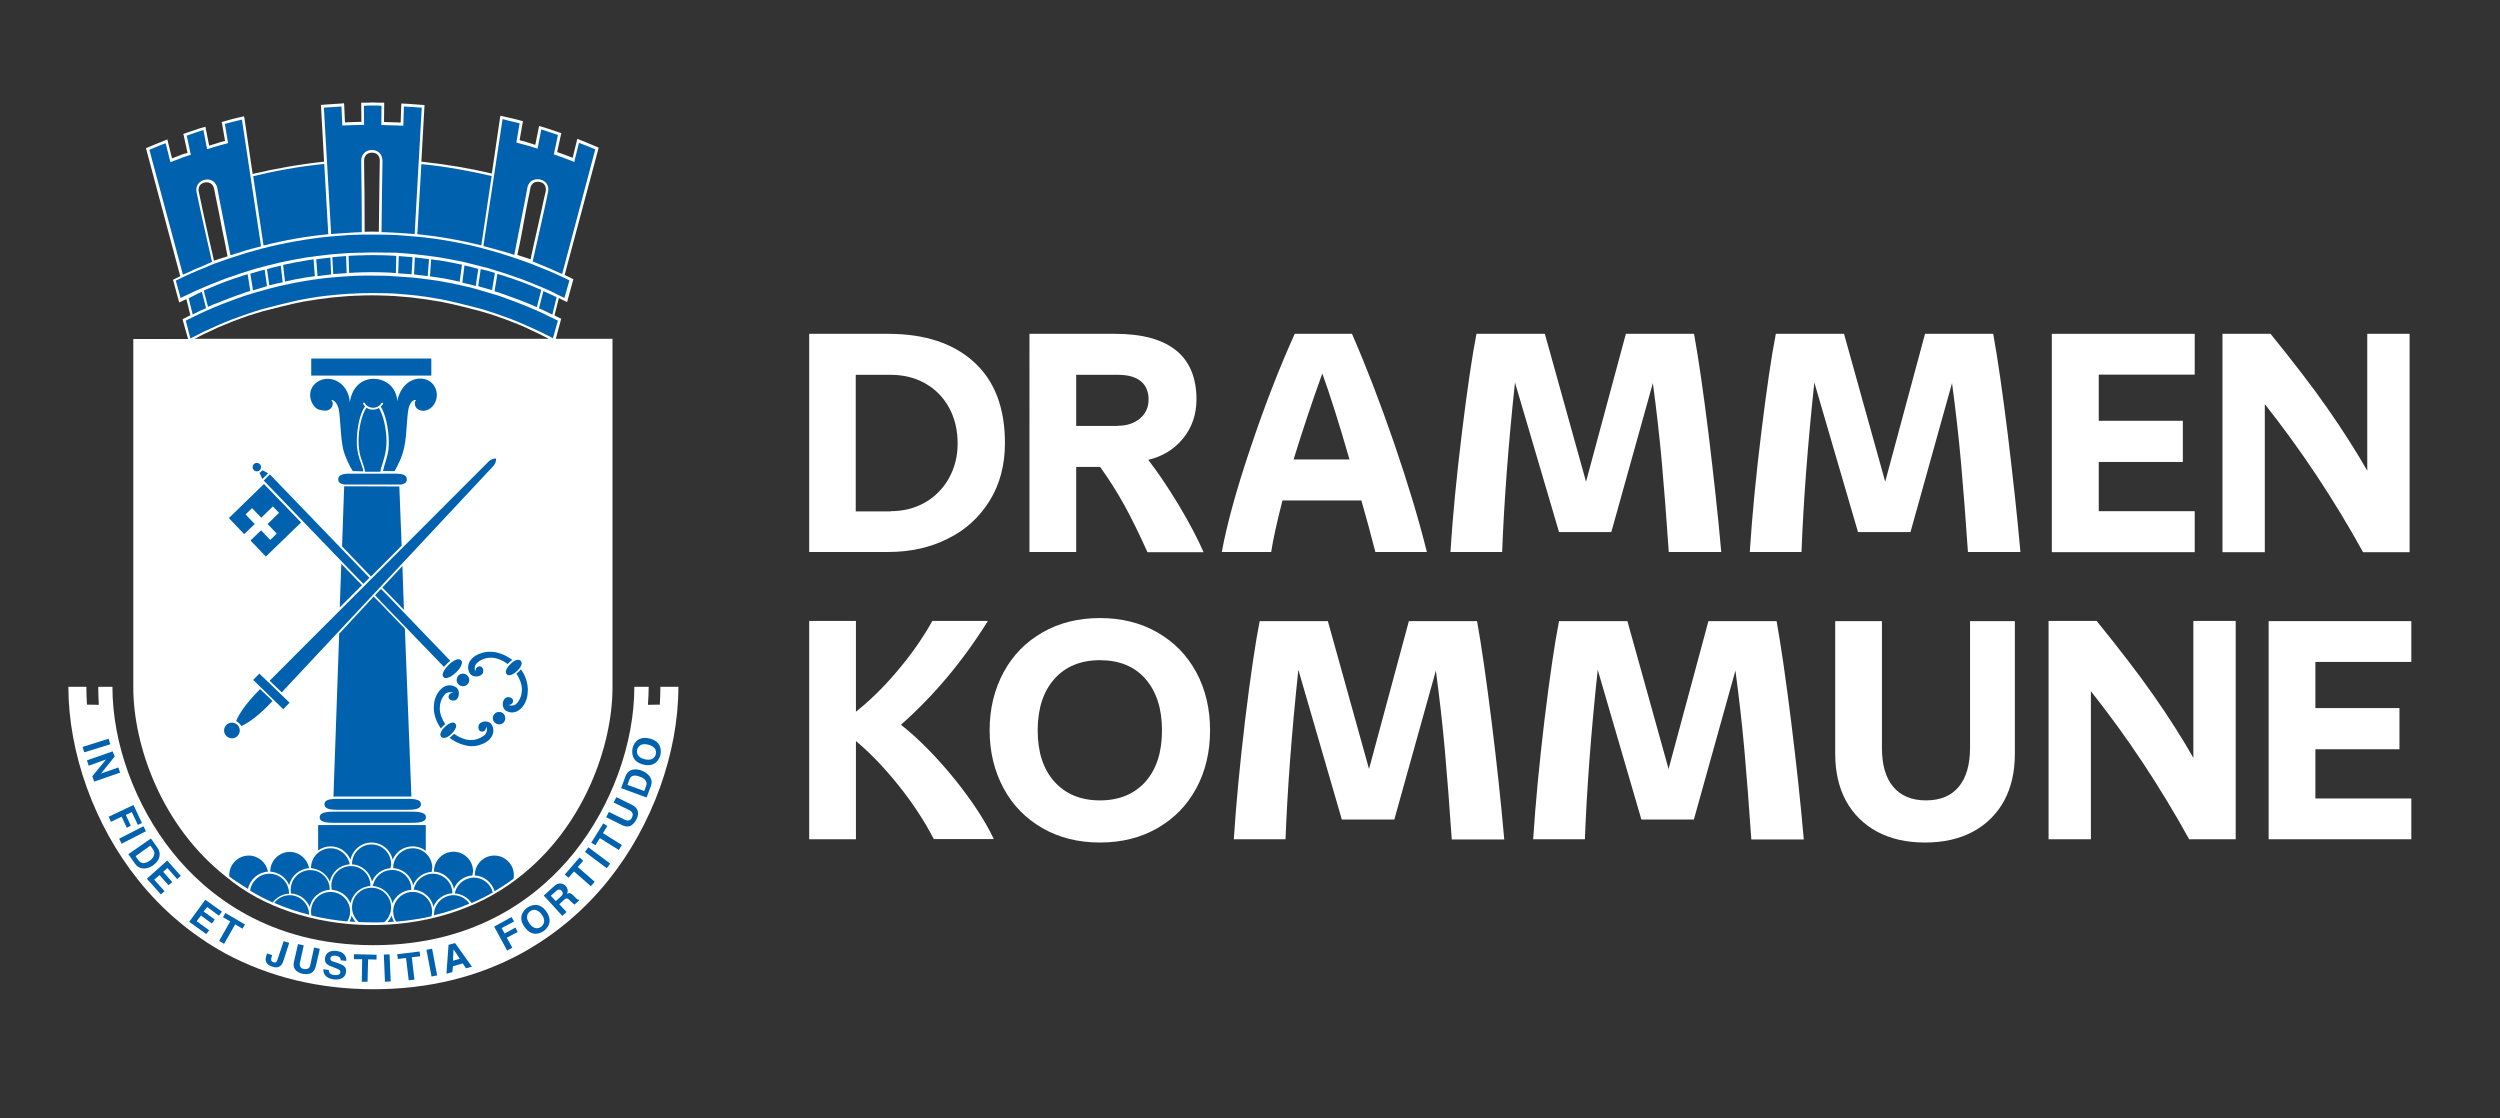 <?xml version="1.0" encoding="utf-8"?>
<!-- Generator: Adobe Illustrator 26.0.1, SVG Export Plug-In . SVG Version: 6.00 Build 0)  -->
<svg
  version="1.1"
  id="Layer_1"
  xmlns="http://www.w3.org/2000/svg"
  xmlns:xlink="http://www.w3.org/1999/xlink"
  x="0px"
  y="0px"
  viewBox="0 0 130.53 58.38"
  style="enable-background: new 0 0 130.53 58.38"
  xml:space="preserve"
>
  <rect x="0" y="0" width="130.53" height="58.38" fill="#333333" stroke="none"/>
  <style type="text/css">
  .st0 {
    fill: #fff;
  }
  .st1 {
    fill: #fff;
  }
  .st2 {
    fill: #0062ae;
  }
  </style>
  <g
    id="Drammen_kommune_VL_sort_00000128445328396657574000000016305224635427357322_"
  >
    <g>
      <g>
        <path
          class="st0"
          d="M46.5,26.69c0.66,0,1.26-0.15,1.79-0.45c0.53-0.3,0.95-0.73,1.25-1.26c0.3-0.54,0.46-1.14,0.46-1.81
				c0-0.72-0.15-1.34-0.45-1.89c-0.3-0.54-0.71-0.96-1.24-1.26c-0.53-0.3-1.13-0.45-1.82-0.45h-1.81v7.13H46.5z M42.25,17.43h4.13
				c1.9,0,3.39,0.49,4.47,1.47c1.08,0.98,1.62,2.39,1.62,4.23c0,1.14-0.26,2.14-0.79,3c-0.53,0.86-1.25,1.53-2.18,1.99
				c-0.93,0.47-1.97,0.7-3.12,0.7h-4.13V17.43z"
        />
        <path
          class="st0"
          d="M58.37,22.23c0.47,0,0.85-0.13,1.15-0.38c0.3-0.25,0.45-0.59,0.45-1c0-0.41-0.14-0.73-0.41-0.95
				c-0.27-0.22-0.67-0.33-1.19-0.33h-2.18v2.67H58.37z M53.74,17.43h4.49c1.4,0,2.46,0.29,3.17,0.86s1.07,1.43,1.07,2.56
				c0,0.78-0.23,1.46-0.69,2.03c-0.46,0.57-1.07,0.95-1.83,1.13c0.5,0.64,1.03,1.43,1.6,2.37c0.56,0.94,0.99,1.76,1.29,2.45h-2.93
				c-0.42-0.94-0.83-1.77-1.22-2.48c-0.39-0.7-0.81-1.36-1.25-1.97h-1.25v4.44h-2.44V17.43z"
        />
        <path
          class="st0"
          d="M70.46,23.99c-0.55-1.91-1.03-3.41-1.42-4.49c-0.52,1.44-1.02,2.94-1.5,4.49H70.46z M63.79,28.83
				c0.27-1.46,0.77-3.29,1.51-5.47c0.73-2.18,1.5-4.16,2.3-5.93h2.99c0.75,1.72,1.48,3.62,2.2,5.71c0.72,2.1,1.29,3.99,1.71,5.68
				h-2.69c-0.24-0.93-0.48-1.83-0.73-2.69h-4.12c-0.29,1.14-0.49,2.03-0.59,2.69H63.79z"
        />
        <path
          class="st0"
          d="M79.1,19.97c-0.35,3.28-0.57,6.23-0.67,8.85h-2.7c0.12-1.88,0.32-3.95,0.6-6.23c0.28-2.28,0.53-4,0.76-5.16
				h3.57l2.15,7.72l2.08-7.72h3.56c0.24,1.33,0.49,3.08,0.76,5.25c0.26,2.16,0.49,4.21,0.66,6.14h-2.74
				c-0.12-1.75-0.24-3.3-0.36-4.65c-0.12-1.35-0.28-2.74-0.47-4.17l-2.17,7.78H81.4L79.1,19.97z"
        />
        <path
          class="st0"
          d="M94.73,19.97c-0.35,3.28-0.57,6.23-0.67,8.85h-2.7c0.12-1.88,0.32-3.95,0.6-6.23c0.28-2.28,0.53-4,0.76-5.16
				h3.56l2.15,7.72l2.08-7.72h3.56c0.24,1.33,0.49,3.08,0.76,5.25c0.26,2.16,0.49,4.21,0.66,6.14h-2.74
				c-0.12-1.75-0.24-3.3-0.36-4.65c-0.12-1.35-0.28-2.74-0.47-4.17l-2.17,7.78h-2.74L94.73,19.97z"
        />
      </g>
      <polygon
        class="st0"
        points="107.13,17.43 114.59,17.43 114.59,19.56 109.58,19.56 109.58,21.97 113.97,21.97 113.97,24.12 
			109.58,24.12 109.58,26.69 114.59,26.69 114.59,28.83 107.13,28.83 		"
      />
      <g>
        <path
          class="st0"
          d="M123.38,28.83c-1.53-2.77-3.24-5.34-5.13-7.73v7.73h-2.21v-11.4h2.51c1.18,1.46,2.18,2.75,2.98,3.9
				s1.49,2.23,2.07,3.25v-7.15h2.21v11.4H123.38z"
        />
        <path
          class="st0"
          d="M48.76,43.82c-0.47-0.91-1.07-1.84-1.82-2.78c-0.75-0.94-1.5-1.72-2.25-2.35v5.13h-2.44v-11.4h2.44v4.74
				c0.74-0.59,1.47-1.3,2.18-2.15c0.72-0.85,1.32-1.71,1.81-2.59h2.9c-1.32,2.12-2.84,3.92-4.54,5.42c0.92,0.73,1.84,1.66,2.77,2.8
				c0.92,1.14,1.62,2.2,2.08,3.17H48.76z"
        />
        <path
          class="st0"
          d="M55.05,40.81c0.58,0.65,1.38,0.98,2.38,0.98s1.8-0.33,2.38-0.98c0.58-0.66,0.86-1.55,0.86-2.68
				s-0.29-2.02-0.86-2.68c-0.58-0.66-1.37-0.98-2.38-0.98s-1.8,0.33-2.38,0.98c-0.58,0.65-0.87,1.55-0.87,2.69
				C54.18,39.27,54.47,40.16,55.05,40.81 M52.4,35.1c0.48-0.89,1.16-1.58,2.03-2.08c0.87-0.5,1.87-0.75,3-0.75s2.13,0.25,3,0.75
				c0.87,0.5,1.55,1.19,2.03,2.08c0.48,0.89,0.72,1.9,0.72,3.03s-0.24,2.14-0.72,3.03c-0.48,0.89-1.16,1.58-2.03,2.08
				c-0.87,0.5-1.87,0.75-3,0.75s-2.13-0.25-3-0.75c-0.87-0.5-1.55-1.19-2.03-2.08c-0.48-0.89-0.73-1.9-0.73-3.03
				S51.92,35.99,52.4,35.1"
        />
        <path
          class="st0"
          d="M67.79,34.97c-0.35,3.28-0.57,6.23-0.67,8.85h-2.7c0.12-1.88,0.32-3.95,0.59-6.23
				c0.28-2.28,0.53-4,0.76-5.16h3.56l2.15,7.72l2.08-7.72h3.56c0.24,1.34,0.49,3.09,0.76,5.25c0.27,2.17,0.49,4.21,0.66,6.15h-2.74
				c-0.12-1.75-0.24-3.3-0.36-4.65c-0.12-1.35-0.28-2.74-0.47-4.17l-2.17,7.78h-2.74L67.79,34.97z"
        />
        <path
          class="st0"
          d="M83.42,34.97c-0.35,3.28-0.57,6.23-0.67,8.85h-2.7c0.12-1.88,0.32-3.95,0.59-6.23
				c0.28-2.28,0.53-4,0.76-5.16h3.57l2.15,7.72l2.08-7.72h3.56c0.24,1.34,0.49,3.09,0.76,5.25c0.27,2.17,0.49,4.21,0.66,6.15h-2.74
				c-0.12-1.75-0.24-3.3-0.36-4.65c-0.12-1.35-0.28-2.74-0.47-4.17l-2.17,7.78h-2.74L83.42,34.97z"
        />
        <path
          class="st0"
          d="M105.2,32.43v6.94c0,0.93-0.19,1.75-0.56,2.44c-0.38,0.69-0.92,1.23-1.62,1.61
				c-0.71,0.38-1.54,0.57-2.51,0.57s-1.8-0.19-2.51-0.57c-0.7-0.38-1.24-0.92-1.62-1.61c-0.37-0.69-0.56-1.51-0.56-2.44v-6.94h2.44
				v6.62c0,0.88,0.19,1.56,0.59,2.03c0.39,0.47,0.96,0.71,1.71,0.71c0.75,0,1.32-0.24,1.71-0.71c0.39-0.47,0.59-1.15,0.59-2.03
				v-6.62H105.2z"
        />
        <path
          class="st0"
          d="M114.3,43.82c-1.53-2.77-3.24-5.35-5.13-7.73v7.73h-2.21v-11.4h2.51c1.18,1.46,2.18,2.75,2.98,3.9
				c0.8,1.14,1.49,2.23,2.07,3.25v-7.15h2.21v11.4H114.3z"
        />
      </g>
      <polygon
        class="st0"
        points="118.45,32.43 118.45,43.82 125.9,43.82 125.9,41.69 120.89,41.69 120.89,39.12 125.28,39.12 
			125.28,36.97 120.89,36.97 120.89,34.56 125.9,34.56 125.9,32.43 		"
      />
      <g>
        <path
          class="st1"
          d="M19.5,51.65c2.84,0,5.44-0.63,7.72-1.87c1.75-0.96,3.28-2.24,4.56-3.84c2.28-2.85,3.64-6.62,3.64-10.08
				h-0.94c0,0.31-0.01,0.62-0.03,0.93l-0.62,0.01c0.02-0.31,0.04-0.63,0.04-0.94h-0.75c0,2.95-1.17,6.18-3.13,8.64
				c-1.77,2.21-5.03,4.85-10.49,4.85c-5.46,0-8.72-2.64-10.49-4.85c-1.96-2.45-3.14-5.68-3.14-8.64H5.13c0,0.31,0.01,0.62,0.03,0.94
				l-0.62-0.01c-0.02-0.31-0.03-0.62-0.03-0.93H3.57c0,3.46,1.36,7.23,3.64,10.08c1.27,1.59,2.81,2.88,4.55,3.84
				C14.05,51.01,16.66,51.65,19.5,51.65"
        />
        <path
          class="st1"
          d="M29.02,17.69h2.96v18.2c0,3.04-1.49,7.34-4.98,9.99c-4.36,3.38-11.38,3.1-15.19-0.1
				c-3.4-2.66-4.85-6.89-4.85-9.88v-18.2h2.86l-0.26-0.92l-0.02-0.09l-0.01-0.02l0.11-0.06c0.01-0.01,0.02-0.01,0.04-0.02
				c0.07-0.04,0.16-0.08,0.26-0.13l-0.21-0.85l-0.03,0.02c-0.11,0.05-0.2,0.1-0.25,0.12l-0.09,0.04l-0.03-0.09l-0.28-1.03
				l-0.02-0.06l0.06-0.03c0.06-0.03,0.19-0.1,0.32-0.16L7.64,7.81L7.62,7.74l0.07-0.03c0.16-0.07,0.32-0.14,0.48-0.2
				C8.31,7.45,8.45,7.4,8.59,7.34c0.02-0.01,0.04-0.01,0.06-0.03l0.09-0.03l0.02,0.09l0.22,0.9c0.13-0.05,0.26-0.1,0.39-0.15
				c0.09-0.04,0.18-0.07,0.28-0.1C9.7,8.01,9.74,8,9.79,7.98l-0.2-0.92L9.57,6.99l0.07-0.02c0.16-0.06,0.33-0.11,0.5-0.17
				c0.17-0.06,0.33-0.12,0.51-0.16l0.08-0.02l0.01,0.08l0.18,0.9c0.05-0.01,0.09-0.02,0.14-0.04c0.09-0.03,0.18-0.05,0.27-0.08
				c0.07-0.03,0.15-0.05,0.23-0.07c0.06-0.02,0.12-0.04,0.19-0.05l-0.16-0.92l-0.02-0.07l0.07-0.02c0.17-0.05,0.34-0.09,0.51-0.14
				c0.09-0.02,0.17-0.04,0.25-0.06c0.08-0.02,0.17-0.04,0.26-0.06l0.08-0.02l0.02,0.09l0.43,2.92c1.16-0.27,2.41-0.5,3.73-0.64
				l-0.16-2.88l-0.01-0.08l0.08-0.01c0.18-0.01,0.87-0.06,1.05-0.07l0.08-0.01l0.01,0.08l0.04,0.92c0.05,0,0.12-0.01,0.2-0.01
				c0.22-0.01,0.5-0.02,0.66-0.02l-0.01-0.93V5.36h0.34c0.08,0,0.17-0.01,0.26-0.01c0.08,0,0.17,0.01,0.26,0.01h0.34v0.08
				l-0.01,0.93c0.16,0,0.43,0.01,0.65,0.02c0.08,0,0.16,0.01,0.22,0.01l0.03-0.92l0.01-0.08l0.08,0.01c0.18,0,0.87,0.06,1.05,0.07
				l0.08,0.01l-0.01,0.08L22,8.44c1.3,0.14,2.54,0.35,3.68,0.62l0.43-2.93l0.02-0.09l0.08,0.02c0.09,0.02,0.17,0.04,0.26,0.06
				s0.17,0.04,0.26,0.06c0.17,0.04,0.34,0.08,0.51,0.13l0.07,0.02l-0.02,0.07l-0.16,0.92c0.06,0.02,0.13,0.04,0.19,0.05
				c0.08,0.02,0.16,0.04,0.23,0.07c0.09,0.03,0.18,0.05,0.27,0.08c0.04,0.02,0.09,0.03,0.13,0.04l0.18-0.9l0.02-0.08l0.08,0.02
				c0.17,0.05,0.34,0.1,0.51,0.16c0.16,0.05,0.33,0.11,0.5,0.17l0.07,0.02l-0.02,0.07l-0.2,0.92c0.05,0.02,0.09,0.03,0.14,0.05
				c0.09,0.03,0.18,0.06,0.28,0.1c0.13,0.05,0.26,0.1,0.39,0.15l0.22-0.9l0.02-0.09l0.09,0.03c0.02,0.01,0.04,0.02,0.06,0.03
				c0.14,0.05,0.28,0.1,0.42,0.17c0.16,0.06,0.31,0.13,0.48,0.2l0.07,0.03l-0.02,0.07l-1.76,6.58c0.14,0.06,0.27,0.13,0.4,0.19
				l0.06,0.03l-0.02,0.06l-0.31,1.13l-0.09-0.04c-0.05-0.02-0.14-0.07-0.25-0.12c-0.03-0.02-0.06-0.03-0.09-0.05l-0.23,0.91
				c0.09,0.05,0.18,0.09,0.24,0.12l0.11,0.05l-0.03,0.12L29.02,17.69L29.02,17.69z M19.04,12.1c0.25-0.01,0.5-0.01,0.74,0
				c0.01-0.53,0.02-1.63,0.03-2.47c0.01-0.64,0.02-1.15,0.02-1.24c0-0.25-0.15-0.42-0.41-0.42c-0.27,0-0.41,0.18-0.41,0.42
				c0,0.08,0.01,0.48,0.01,0.99c0,0.2,0.01,0.42,0.01,0.65C19.03,10.72,19.04,11.65,19.04,12.1 M27.01,13.31
				c0.17,0.06,0.5,0.17,0.69,0.23c0.03-0.15,0.07-0.33,0.12-0.55c0.15-0.65,0.34-1.51,0.47-2.09c0.04-0.18,0.07-0.33,0.1-0.47
				L28.49,10c0.01-0.04,0.01-0.08,0.01-0.12c0-0.18-0.1-0.34-0.32-0.38c-0.04-0.01-0.08-0.01-0.11-0.01c-0.2,0-0.34,0.13-0.38,0.34
				c-0.01,0.05-0.03,0.2-0.08,0.41c-0.01,0.07-0.03,0.16-0.05,0.24c-0.04,0.19-0.08,0.42-0.13,0.68
				C27.3,11.9,27.13,12.81,27.01,13.31 M11.88,13.38c-0.06-0.33-0.17-0.88-0.28-1.4c-0.1-0.54-0.21-1.09-0.29-1.47
				c-0.02-0.08-0.03-0.17-0.05-0.24c-0.04-0.22-0.07-0.37-0.08-0.41c-0.04-0.2-0.18-0.34-0.38-0.34c-0.03,0-0.07,0-0.11,0.01
				c-0.22,0.04-0.32,0.2-0.32,0.38c0,0.04,0,0.08,0.01,0.11c0.01,0.06,0.06,0.27,0.12,0.56c0.02,0.1,0.05,0.22,0.07,0.34
				c0.1,0.5,0.27,1.2,0.4,1.81c0.07,0.31,0.16,0.66,0.2,0.88L11.88,13.38z M28.65,17.69c-0.19-0.1-0.42-0.22-0.51-0.26
				c-0.13-0.06-0.62-0.29-0.74-0.35c-0.12-0.05-0.63-0.27-0.76-0.31c-0.1-0.04-0.42-0.16-0.63-0.23c-0.06-0.03-0.11-0.04-0.14-0.05
				c-0.11-0.04-0.57-0.18-0.74-0.23h-0.02l-0.02-0.01c-0.13-0.04-1.52-0.4-2.1-0.5c-0.51-0.09-1.02-0.16-1.52-0.22
				c-0.13-0.01-0.68-0.06-0.82-0.07c-0.08-0.01-0.16-0.01-0.24-0.01c-0.04,0-0.08-0.01-0.12-0.01h-0.05
				c-0.14-0.01-0.68-0.02-0.83-0.02c-0.14,0-0.68,0.01-0.82,0.02h-0.06c-0.03,0-0.07,0.01-0.11,0.01c-0.07,0-0.16,0-0.24,0.01
				c-0.14,0.01-0.68,0.06-0.82,0.07c-0.51,0.06-1.02,0.13-1.53,0.22c-0.57,0.1-1.97,0.47-2.1,0.5c-0.13,0.04-0.66,0.2-0.78,0.24
				c-0.14,0.05-0.65,0.24-0.77,0.28c-0.13,0.05-0.64,0.26-0.76,0.31l-0.75,0.35c-0.08,0.04-0.32,0.16-0.51,0.26H28.65z"
        />
        <path
          class="st2"
          d="M19.48,13.18c-0.15,0-0.73,0.02-0.88,0.02c-0.14,0-0.27,0.01-0.41,0.01h-0.03
				c-0.15,0.01-0.73,0.06-0.87,0.07c-0.29,0.03-1.14,0.14-1.28,0.16c-0.44,0.07-0.88,0.16-1.32,0.25c-0.28,0.06-1.13,0.28-1.27,0.32
				c-0.14,0.04-0.7,0.21-0.84,0.26c-0.13,0.04-0.68,0.24-0.82,0.28c-0.14,0.05-0.67,0.27-0.81,0.32c-0.14,0.06-0.67,0.29-0.8,0.34
				c-0.08,0.04-0.33,0.17-0.54,0.26c-0.07,0.04-0.13,0.07-0.18,0.09l-0.25-0.91c0.08-0.04,0.17-0.08,0.25-0.12
				c0.03-0.02,0.06-0.03,0.1-0.05c0.13-0.06,0.67-0.31,0.81-0.36c0.14-0.06,0.69-0.29,0.82-0.34c0.14-0.05,0.84-0.3,0.85-0.3
				c0.14-0.05,0.7-0.23,0.84-0.27c0.14-0.04,0.71-0.2,0.86-0.24c1.14-0.29,2.31-0.5,3.52-0.62c0.15-0.01,0.75-0.06,0.89-0.07
				c0.15-0.01,0.28-0.02,0.43-0.02h0.03c0.15-0.01,0.3-0.01,0.44-0.01h0.22c0.07,0,0.15,0,0.22,0c0.07,0,0.14,0,0.22,0h0.22
				c0.15,0,0.3,0.01,0.45,0.01c0.15,0,0.3,0.02,0.45,0.02c0.15,0.01,0.75,0.06,0.89,0.07c1.21,0.11,2.38,0.32,3.52,0.62
				c0.14,0.04,0.72,0.2,0.86,0.24c0.14,0.04,0.7,0.22,0.84,0.27c0.08,0.03,0.7,0.25,0.84,0.3c0.12,0.05,0.58,0.24,0.77,0.31
				c0.02,0.01,0.04,0.01,0.05,0.02c0.14,0.05,0.68,0.3,0.81,0.36c0.12,0.06,0.24,0.12,0.35,0.17l-0.26,0.91
				c-0.05-0.02-0.11-0.05-0.18-0.08c-0.2-0.1-0.45-0.22-0.54-0.27c-0.13-0.06-0.66-0.29-0.8-0.34c-0.13-0.06-0.67-0.27-0.81-0.32
				c-0.14-0.05-0.69-0.24-0.82-0.28c-0.14-0.05-0.7-0.21-0.83-0.26c-0.15-0.04-0.99-0.25-1.27-0.32c-0.44-0.09-0.88-0.18-1.32-0.25
				c-0.13-0.02-0.98-0.13-1.27-0.16c-0.15-0.01-0.72-0.06-0.87-0.07c-0.15-0.01-0.3-0.01-0.44-0.01
				C20.2,13.19,19.62,13.18,19.48,13.18"
        />
        <path
          class="st2"
          d="M19.41,15.3c-0.14,0-0.68,0.01-0.82,0.02c-0.06,0.01-0.11,0.01-0.17,0.01c-0.08,0-0.17,0.01-0.25,0.01
				c-0.14,0.01-0.68,0.05-0.82,0.07c-0.52,0.05-1.03,0.12-1.53,0.22c-0.58,0.1-1.98,0.47-2.12,0.51c-0.14,0.04-0.66,0.2-0.79,0.25
				c-0.14,0.05-0.65,0.24-0.78,0.28c-0.13,0.05-0.64,0.26-0.77,0.32c-0.13,0.05-0.62,0.29-0.75,0.34c-0.11,0.05-0.49,0.25-0.67,0.34
				L9.7,16.74c0.17-0.08,0.59-0.29,0.71-0.35c0.13-0.06,0.64-0.29,0.77-0.34c0.13-0.06,0.66-0.27,0.78-0.31
				c0.14-0.05,0.67-0.25,0.8-0.29c0.14-0.05,1.08-0.33,1.22-0.36c0.27-0.07,0.54-0.14,0.82-0.2c0.37-0.08,0.74-0.16,1.11-0.22
				c0.13-0.02,0.27-0.04,0.4-0.06c0.05-0.01,0.1-0.02,0.15-0.02c0.28-0.04,0.56-0.08,0.84-0.1c0.14-0.02,1.13-0.09,1.27-0.09
				c0.15-0.01,0.7-0.01,0.84-0.01c0.13,0,0.7,0.01,0.84,0.01c0.14,0.01,1.13,0.08,1.27,0.09c0.28,0.03,0.56,0.06,0.84,0.1
				c0.05,0,0.1,0.01,0.15,0.02c0.14,0.02,0.27,0.04,0.4,0.06c0.38,0.06,0.75,0.14,1.12,0.22c0.28,0.06,0.55,0.12,0.82,0.2
				c0.13,0.04,1.08,0.32,1.22,0.36c0.13,0.05,0.66,0.24,0.79,0.29c0.14,0.05,0.66,0.26,0.78,0.31c0.14,0.05,0.65,0.28,0.77,0.34
				c0.12,0.06,0.54,0.27,0.72,0.35l-0.26,0.92c-0.18-0.1-0.56-0.29-0.67-0.34c-0.13-0.06-0.62-0.29-0.75-0.34
				c-0.12-0.06-0.63-0.27-0.76-0.32c-0.13-0.05-0.65-0.23-0.78-0.28c-0.12-0.04-0.57-0.18-0.74-0.24c-0.02,0-0.03-0.01-0.04-0.01
				c-0.14-0.04-1.54-0.4-2.12-0.51c-0.51-0.09-1.02-0.17-1.54-0.22c-0.13-0.01-0.68-0.06-0.82-0.07c-0.08-0.01-0.17-0.01-0.25-0.01
				c-0.05,0-0.11,0-0.16-0.01C20.1,15.31,19.55,15.3,19.41,15.3"
        />
        <path
          class="st2"
          d="M14.71,36.15l-0.63-0.61L25.51,24.1c0.14-0.14,0.29-0.16,0.39-0.16v0.03c0,0.09-0.02,0.23-0.15,0.37
				L14.71,36.15z"
        />
        <path
          class="st2"
          d="M19.88,21.23c0.04-0.04,0.08-0.08,0.11-0.12c0.05-0.07-0.03-0.12-0.08-0.06c0,0,0,0,0,0.01
				c-0.09,0.14-0.25,0.23-0.43,0.23c-0.18,0-0.34-0.09-0.43-0.23v-0.01c-0.05-0.07-0.13-0.01-0.07,0.07c0,0.01,0.01,0.01,0.01,0.01
				c0.02,0.03,0.04,0.06,0.07,0.08c-0.26,0.37-0.43,1.11-0.43,1.83c0,0.15,0,0.3,0.03,0.44c0.03,0.24,0.1,0.47,0.18,0.68
				c0.06,0.17,0.11,0.32,0.13,0.45c-0.08,0-0.22,0-0.34-0.01c-0.07,0-0.12,0-0.17,0h-0.04c-0.14-0.21-0.41-0.74-0.51-1.18
				c-0.08-0.38-0.11-0.82-0.14-1.23c-0.02-0.3-0.04-0.58-0.08-0.8c-0.04-0.22-0.19-0.51-0.4-0.51c0.21,0.2,0.01,0.57-0.31,0.56
				c-0.1,0-0.21-0.02-0.32-0.05c-0.15-0.04-0.27-0.17-0.36-0.34c-0.15-0.29-0.15-0.64,0.05-0.9c0.17-0.23,0.45-0.37,0.76-0.37
				c0.66,0,1.13,0.6,1.15,1.22c0.07-0.38,0.19-0.65,0.39-0.86c0.46-0.49,1.27-0.47,1.74-0.01c0.19,0.19,0.35,0.49,0.35,0.86
				l-0.01-0.01c0.11-0.55,0.38-0.9,0.68-1.07c0.38-0.22,0.87-0.2,1.17,0.12c0.12,0.13,0.2,0.3,0.22,0.49c0,0.02,0.01,0.05,0.01,0.07
				c0,0.27-0.11,0.53-0.28,0.68c-0.2,0.18-0.49,0.25-0.72,0.09c-0.15-0.1-0.2-0.31-0.09-0.48c-0.23-0.02-0.36,0.28-0.4,0.51
				c-0.04,0.22-0.06,0.5-0.08,0.8c-0.03,0.41-0.06,0.86-0.15,1.23c-0.1,0.46-0.35,0.94-0.49,1.18c-0.07,0-0.22,0-0.36-0.01
				c-0.07,0-0.14,0-0.18,0H20c0.02-0.12,0.06-0.26,0.11-0.41c0.06-0.21,0.14-0.45,0.17-0.7c0.02-0.14,0.02-0.29,0.02-0.43
				C20.29,22.34,20.12,21.6,19.88,21.23"
        />
      </g>
      <polygon
        class="st2"
        points="16.25,18.72 16.25,19.61 19.38,19.61 22.52,19.61 22.52,18.72 		"
      />
      <g>
        <path
          class="st2"
          d="M12.03,13.33c-0.13-0.66-0.41-2.09-0.56-2.85c-0.06-0.34-0.11-0.59-0.12-0.65
				c-0.05-0.26-0.24-0.46-0.52-0.46c-0.04,0-0.09,0.01-0.14,0.02c-0.29,0.06-0.44,0.28-0.44,0.52c0,0.05,0.01,0.1,0.02,0.15
				c0.02,0.08,0.09,0.43,0.19,0.9c0.17,0.8,0.48,2.14,0.61,2.71l-0.15,0.07l-0.31,0.14c-0.12,0.06-0.24,0.1-0.3,0.12
				c-0.07,0.03-0.26,0.11-0.44,0.2l-0.32,0.14L7.8,7.82C7.94,7.76,8.09,7.7,8.23,7.64s0.28-0.11,0.42-0.16L8.88,8.4l0.02,0.07
				l0.07-0.03c0.15-0.06,0.31-0.12,0.47-0.18c0.09-0.04,0.18-0.07,0.28-0.1c0.07-0.03,0.14-0.05,0.2-0.07l0.05-0.01L9.95,8.02
				l-0.2-0.94c0.15-0.05,0.29-0.1,0.44-0.15c0.15-0.05,0.29-0.1,0.43-0.14l0.18,0.93l0.01,0.07l0.07-0.02
				c0.07-0.02,0.15-0.04,0.22-0.07c0.09-0.03,0.18-0.05,0.27-0.08c0.07-0.02,0.15-0.04,0.22-0.06c0.09-0.03,0.18-0.05,0.26-0.07
				l0.06-0.02l-0.01-0.06l-0.16-0.94c0.15-0.04,0.3-0.08,0.45-0.12c0.08-0.02,0.17-0.04,0.25-0.06c0.06-0.01,0.13-0.03,0.19-0.05
				l1,6.62c-0.21,0.05-0.68,0.18-0.81,0.22C12.7,13.12,12.21,13.27,12.03,13.33"
        />
        <path
          class="st2"
          d="M27.81,13.66c0.12-0.56,0.44-1.91,0.61-2.72c0.1-0.46,0.18-0.82,0.19-0.9c0.01-0.05,0.02-0.1,0.02-0.15
				c0-0.25-0.15-0.46-0.44-0.52c-0.05-0.01-0.09-0.01-0.14-0.01c-0.29,0-0.48,0.2-0.52,0.46c-0.01,0.06-0.06,0.31-0.12,0.65
				c-0.15,0.76-0.43,2.19-0.56,2.84c-0.23-0.08-0.47-0.16-0.72-0.22c-0.15-0.04-0.72-0.2-0.87-0.24c-0.01,0-0.01-0.01-0.02-0.01
				l1-6.62c0.06,0.01,0.13,0.03,0.19,0.05c0.08,0.02,0.17,0.04,0.25,0.06c0.16,0.04,0.3,0.07,0.45,0.11l-0.16,0.94l-0.01,0.06
				l0.06,0.02c0.08,0.02,0.17,0.05,0.26,0.07c0.08,0.02,0.15,0.04,0.23,0.06c0.09,0.03,0.18,0.05,0.27,0.08
				c0.07,0.03,0.15,0.05,0.22,0.07l0.07,0.02l0.01-0.07l0.18-0.93c0.15,0.04,0.29,0.09,0.43,0.14c0.15,0.05,0.3,0.09,0.44,0.15
				L28.93,8l-0.01,0.06l0.05,0.02c0.07,0.03,0.14,0.05,0.2,0.07c0.09,0.03,0.18,0.06,0.28,0.1c0.16,0.06,0.32,0.12,0.47,0.18
				l0.07,0.03L30,8.38l0.23-0.92c0.14,0.05,0.27,0.1,0.42,0.16c0.14,0.06,0.29,0.12,0.43,0.18l-1.73,6.51
				c-0.21-0.1-0.58-0.26-0.69-0.31c-0.01-0.01-0.03-0.01-0.05-0.02c-0.19-0.08-0.65-0.27-0.78-0.32
				C27.82,13.66,27.81,13.66,27.81,13.66"
        />
        <path
          class="st2"
          d="M22.24,44.43c-0.19-0.15-0.43-0.24-0.7-0.24c-0.47,0-0.87,0.29-1.04,0.7c-0.1-0.51-0.56-0.9-1.1-0.9
				c-0.54,0-1,0.39-1.1,0.9c-0.17-0.41-0.57-0.7-1.04-0.7c-0.24,0-0.46,0.08-0.65,0.21v-1.32h5.62V44.43z"
        />
      </g>
      <polygon
        class="st2"
        points="19.29,30.17 18.97,30.48 18.75,30.26 13.77,25.09 14.09,24.77 19.07,29.94 		"
      />
      <g>
        <path
          class="st2"
          d="M17.49,42.38h0.1h3.72h0.1h0.1c0.52,0,0.73,0.09,0.73,0.29c0,0.2-0.21,0.29-0.73,0.29h-2.05h-2.05
				c-0.52,0-0.72-0.09-0.72-0.29c0-0.19,0.2-0.29,0.72-0.29H17.49z"
        />
        <path
          class="st2"
          d="M19.92,12.12c0-0.87,0.05-3.5,0.05-3.71V8.39c0-0.3-0.2-0.56-0.55-0.56c-0.36,0-0.56,0.26-0.56,0.57
				c0,0.11,0.01,0.85,0.02,1.64c0.01,0.72,0.01,1.65,0.01,2.08c-0.26,0.01-0.51,0.02-0.76,0.04c-0.14,0.01-0.64,0.04-0.84,0.06
				l-0.38-6.6c0.21-0.01,0.71-0.05,0.92-0.06l0.04,0.94v0.06l0.06-0.01c0.05,0,0.16,0,0.28-0.01c0.27-0.01,0.62-0.02,0.74-0.02h0.06
				V6.47l-0.01-0.95c0.06,0,0.13,0,0.2-0.01h0.52c0.07,0.01,0.14,0.01,0.2,0.01l-0.01,0.95v0.06h0.06c0.12,0,0.45,0.01,0.73,0.02
				c0.13,0.01,0.24,0.01,0.3,0.01l0.06,0.01V6.5l0.03-0.94c0.22,0.01,0.71,0.05,0.93,0.06l-0.37,6.6c-0.21-0.02-0.69-0.05-0.82-0.06
				C20.53,12.14,20.23,12.13,19.92,12.12"
        />
        <path
          class="st2"
          d="M21.32,42.28H17.6c-0.47,0-0.66-0.09-0.66-0.29c0-0.19,0.19-0.28,0.66-0.28h1.86h1.86
				c0.46,0,0.66,0.09,0.66,0.28C21.97,42.19,21.78,42.28,21.32,42.28"
        />
      </g>
      <polygon
        class="st2"
        points="17.71,33.09 19.51,31.15 19.84,31.48 21.14,32.83 21.48,41.59 17.41,41.59 		"
      />
      <g>
        <path
          class="st2"
          d="M13.22,9.2c1.15-0.28,2.4-0.51,3.71-0.64l0.21,3.67c-1.16,0.11-2.29,0.31-3.38,0.59L13.22,9.2z"
        />
        <path
          class="st2"
          d="M19.58,31.08l0.31-0.33l0.36,0.36l3.26,3.39c-0.06,0.04-0.11,0.09-0.17,0.15c-0.06,0.06-0.11,0.11-0.16,0.17
				l-3.28-3.4L19.58,31.08z"
        />
        <path
          class="st2"
          d="M22,8.57c1.29,0.12,2.53,0.36,3.67,0.62l-0.54,3.62c-1.09-0.27-2.2-0.47-3.34-0.58L22,8.57z"
        />
      </g>
      <polygon
        class="st2"
        points="15.72,27.28 13.88,29.06 13.08,28.22 13.63,27.69 14.11,28.19 14.45,27.86 13.97,27.36 14.57,26.78 
			14.25,26.44 13.64,27.03 13.16,26.53 12.82,26.86 13.3,27.36 12.75,27.89 11.95,27.05 13.78,25.27 		"
      />
      <g>
        <path
          class="st2"
          d="M20.63,24.73c0.47,0,0.61,0.11,0.61,0.3c0,0.14-0.08,0.23-0.31,0.27h-2.95c-0.23-0.04-0.32-0.13-0.32-0.27
				c0-0.19,0.15-0.3,0.61-0.3H20.63z"
        />
      </g>
      <polygon
        class="st2"
        points="20.97,28.49 19.37,30.1 19.15,29.87 17.86,28.53 17.97,25.39 20.85,25.4 		"
      />
      <g>
        <path
          class="st2"
          d="M20.67,14.26c-0.19-0.02-0.35-0.03-0.4-0.03c-0.14-0.01-0.71-0.02-0.85-0.02c-0.14,0-0.7,0.01-0.85,0.02
				c-0.05,0-0.18,0.01-0.34,0.02l-0.03-0.89h0.01c0.14-0.01,0.27-0.02,0.41-0.02c0.15-0.01,0.72-0.02,0.87-0.02
				c0.14,0,0.72,0.01,0.86,0.02c0.11,0.01,0.23,0.01,0.34,0.02L20.67,14.26z"
        />
        <path
          class="st2"
          d="M28.03,16.04c-0.14-0.06-0.26-0.11-0.32-0.14c-0.13-0.05-0.65-0.27-0.79-0.31c-0.14-0.05-0.67-0.24-0.8-0.29
				c-0.04-0.02-0.16-0.05-0.3-0.09l0.15-0.91c0.16,0.05,0.3,0.09,0.36,0.11c0.14,0.04,0.69,0.23,0.82,0.28
				c0.14,0.05,0.68,0.26,0.81,0.32c0.05,0.02,0.17,0.07,0.3,0.13L28.03,16.04z"
        />
        <path
          class="st2"
          d="M13.07,15.19c-0.18,0.05-0.32,0.1-0.37,0.12c-0.13,0.04-0.67,0.24-0.8,0.29c-0.12,0.05-0.66,0.26-0.79,0.31
				c-0.05,0.02-0.14,0.06-0.25,0.11l-0.22-0.85c0.16-0.07,0.3-0.13,0.37-0.16c0.13-0.06,0.67-0.27,0.8-0.32
				c0.14-0.05,0.68-0.24,0.82-0.28c0.05-0.02,0.17-0.06,0.3-0.09L13.07,15.19z"
        />
        <path
          class="st2"
          d="M26.75,34.46c-0.06,0.04-0.12,0.08-0.17,0.14c-0.03,0.03-0.05,0.05-0.07,0.07
				c-0.28-0.21-0.61-0.33-0.87-0.33c-0.12,0-0.23,0.01-0.34,0.05c-0.16,0.05-0.3,0.13-0.4,0.23c-0.11,0.11-0.16,0.31-0.07,0.42
				c0-0.15,0.09-0.25,0.22-0.25c0.07,0,0.17,0.06,0.18,0.2c0,0.02,0,0.04,0,0.05c0,0.13-0.09,0.22-0.23,0.26
				c-0.04,0.02-0.09,0.02-0.14,0.02c-0.14,0-0.28-0.06-0.34-0.18c-0.06-0.1-0.08-0.21-0.08-0.3c0-0.32,0.28-0.62,0.7-0.74
				c0.14-0.05,0.29-0.07,0.45-0.07C25.95,34.02,26.41,34.19,26.75,34.46"
        />
        <path
          class="st2"
          d="M23.47,38.52c0.06-0.04,0.11-0.08,0.17-0.14c0.03-0.03,0.05-0.05,0.07-0.07c0.28,0.21,0.61,0.33,0.86,0.33
				c0.13,0,0.24-0.02,0.34-0.05c0.16-0.05,0.3-0.13,0.4-0.22c0.11-0.11,0.16-0.31,0.07-0.42c0,0.15-0.09,0.25-0.22,0.25
				c-0.07,0-0.17-0.06-0.18-0.2c0-0.02,0-0.04,0-0.05c0-0.13,0.09-0.22,0.22-0.26c0.04-0.01,0.09-0.02,0.14-0.02
				c0.14,0,0.28,0.06,0.34,0.18c0.06,0.1,0.08,0.21,0.08,0.3c0,0.32-0.28,0.62-0.7,0.74c-0.14,0.05-0.29,0.07-0.45,0.07
				C24.27,38.95,23.81,38.79,23.47,38.52"
        />
        <path
          class="st2"
          d="M20.39,45.33c-0.44,0.03-0.81,0.31-0.97,0.7c-0.1-0.49-0.53-0.88-1.04-0.9v-0.02c0-0.56,0.46-1.02,1.02-1.02
				c0.56,0,1.02,0.46,1.02,1.02C20.42,45.18,20.41,45.26,20.39,45.33"
        />
        <path
          class="st2"
          d="M22.54,45.52c-0.44,0.03-0.82,0.31-0.97,0.7c-0.1-0.49-0.53-0.87-1.04-0.89v-0.02
				c0-0.56,0.46-1.02,1.02-1.02c0.56,0,1.02,0.46,1.02,1.02C22.56,45.38,22.55,45.45,22.54,45.52"
        />
        <path
          class="st2"
          d="M24.66,45.71c-0.44,0.03-0.81,0.31-0.96,0.7c-0.1-0.49-0.53-0.88-1.04-0.9v-0.02c0-0.56,0.46-1.02,1.02-1.02
				c0.56,0,1.02,0.46,1.02,1.02C24.69,45.57,24.68,45.64,24.66,45.71"
        />
        <path
          class="st2"
          d="M17.21,46.38v0.04v0.02v0.02c-0.51,0.03-0.94,0.4-1.04,0.89c-0.16-0.39-0.54-0.68-0.97-0.7
				c-0.01-0.03-0.02-0.07-0.02-0.1v-0.01c0-0.03,0-0.06,0-0.09c0-0.56,0.46-1.02,1.02-1.02c0.52,0,0.95,0.39,1.01,0.89
				C17.21,46.33,17.21,46.36,17.21,46.38"
        />
        <path
          class="st2"
          d="M19.34,46.18v0.04v0.02v0.02c-0.52,0.03-0.94,0.41-1.04,0.9c-0.16-0.39-0.53-0.67-0.97-0.7
				c-0.01-0.04-0.02-0.07-0.02-0.11v-0.03c-0.01-0.03-0.01-0.05-0.01-0.08c0-0.56,0.46-1.02,1.02-1.02c0.52,0,0.95,0.39,1.01,0.89
				C19.34,46.13,19.34,46.15,19.34,46.18"
        />
        <path
          class="st2"
          d="M25.82,46.53c-0.13-0.45-0.54-0.8-1.03-0.82v-0.02c0-0.56,0.46-1.02,1.02-1.02c0.56,0,1.02,0.46,1.02,1.02
				c0,0.07-0.01,0.13-0.02,0.19C26.5,46.11,26.17,46.33,25.82,46.53"
        />
        <path
          class="st2"
          d="M20.06,48.15c-0.2,0.01-0.4,0.01-0.59,0.01c-0.25,0-0.5-0.01-0.74-0.02c-0.21-0.19-0.35-0.46-0.35-0.77
				c0-0.56,0.46-1.02,1.02-1.02c0.56,0,1.02,0.46,1.02,1.02C20.42,47.69,20.28,47.96,20.06,48.15"
        />
        <path
          class="st2"
          d="M11.97,45.76c0-0.01,0-0.07,0-0.07c0-0.56,0.46-1.02,1.02-1.02c0.49,0,0.92,0.37,1,0.84
				c-0.51,0.03-0.94,0.41-1.04,0.9c-0.18-0.11-0.42-0.26-0.63-0.4C12.21,45.93,12.09,45.86,11.97,45.76"
        />
        <path
          class="st2"
          d="M18.26,45.13c-0.52,0.03-0.94,0.41-1.04,0.9c-0.16-0.39-0.54-0.67-0.98-0.7v-0.02
				c0-0.56,0.46-1.02,1.02-1.02C17.76,44.29,18.18,44.66,18.26,45.13"
        />
        <path
          class="st2"
          d="M21.6,46.45c0.09-0.47,0.51-0.83,1-0.83c0.56,0,1.02,0.46,1.02,1.02c-0.44,0.02-0.83,0.3-0.99,0.7
				C22.53,46.86,22.11,46.49,21.6,46.45"
        />
        <path
          class="st2"
          d="M16.14,45.33c-0.51,0.03-0.94,0.41-1.04,0.89c-0.16-0.4-0.54-0.68-0.99-0.71V45.5
				c0-0.56,0.46-1.02,1.02-1.02C15.63,44.48,16.05,44.85,16.14,45.33"
        />
        <path
          class="st2"
          d="M19.5,46.14c0.11-0.38,0.45-0.67,0.86-0.71c0.04-0.01,0.07-0.01,0.1-0.01c0.52,0,0.95,0.39,1.01,0.89
				c0,0.02,0,0.04,0,0.07v0.04v0.02v0.02c-0.44,0.03-0.82,0.31-0.98,0.7c-0.1-0.49-0.52-0.87-1.03-0.9c0-0.03,0.01-0.06,0.02-0.08
				C19.5,46.16,19.5,46.15,19.5,46.14"
        />
        <path
          class="st2"
          d="M18.13,48.11c-0.65-0.06-1.27-0.16-1.87-0.31c-0.01-0.07-0.02-0.14-0.02-0.21c0-0.56,0.46-1.02,1.02-1.02
				c0.56,0,1.02,0.46,1.02,1.02C18.28,47.78,18.23,47.95,18.13,48.11"
        />
        <path
          class="st2"
          d="M22.53,47.84c-0.58,0.13-1.2,0.23-1.85,0.28c-0.09-0.16-0.15-0.34-0.15-0.53c0-0.56,0.46-1.02,1.02-1.02
				c0.56,0,1.01,0.46,1.01,1.02C22.56,47.67,22.55,47.75,22.53,47.84"
        />
        <path
          class="st2"
          d="M13.06,46.5c0.07-0.49,0.49-0.88,1.01-0.88c0.52,0,0.95,0.39,1.01,0.89c0,0.02,0,0.04,0.01,0.07v0.04v0.02
				v0.02c-0.35,0.02-0.65,0.19-0.85,0.46C13.82,46.93,13.43,46.73,13.06,46.5"
        />
        <path
          class="st2"
          d="M24.62,47.15c-0.19-0.28-0.51-0.48-0.87-0.5c0.01-0.03,0.01-0.06,0.02-0.08c0-0.01,0-0.01,0-0.02
				c0.11-0.38,0.46-0.68,0.87-0.72c0.04-0.01,0.07-0.01,0.1-0.01c0.47,0,0.88,0.33,0.99,0.78C25.38,46.8,25.01,46.99,24.62,47.15"
        />
        <path
          class="st2"
          d="M14.23,36.6c-0.72,0.78-1.29,1.16-1.63,1.31c-0.06-0.11-0.15-0.2-0.27-0.26c0.14-0.36,0.51-0.93,1.25-1.67
				L14.23,36.6z"
        />
      </g>
      <polygon
        class="st2"
        points="13.54,35.17 13.93,35.54 15.12,36.69 14.79,37.03 13.22,35.5 		"
      />
      <g>
        <path
          class="st2"
          d="M28.39,46.76l0.54-0.49c0.28-0.26,0.53-0.1,0.61-0.01c0.1,0.12,0.14,0.27,0.06,0.4
				c0.12-0.04,0.2-0.06,0.38,0.14c0.14,0.15,0.18,0.19,0.24,0.17L30.25,47L30,47.23c-0.06-0.04-0.12-0.08-0.22-0.19
				c-0.13-0.14-0.19-0.19-0.35-0.04l-0.23,0.21l0.38,0.41l-0.22,0.2L28.39,46.76z M29.28,46.81c0.12-0.1,0.14-0.2,0.04-0.3
				c-0.05-0.06-0.15-0.11-0.28,0.01l-0.28,0.25l0.26,0.28L29.28,46.81z"
        />
        <path
          class="st2"
          d="M24.51,47.18c-0.58,0.25-1.19,0.45-1.85,0.61v-0.03c0-0.56,0.46-1.02,1.02-1.02
				C24.02,46.74,24.33,46.92,24.51,47.18"
        />
      </g>
      <polygon
        class="st2"
        points="9.25,45.9 8.74,45.32 8.52,45.52 8.99,46.05 8.8,46.22 8.33,45.69 8.05,45.93 8.59,46.53 8.4,46.7 
			7.67,45.88 8.73,44.93 9.44,45.73 		"
      />
      <g>
        <path
          class="st2"
          d="M16.14,47.76c-0.65-0.16-1.25-0.37-1.82-0.62c0.18-0.24,0.48-0.4,0.8-0.4
				C15.68,46.74,16.14,47.2,16.14,47.76"
        />
      </g>
      <polygon
        class="st2"
        points="11.43,47.81 10.82,47.36 10.63,47.59 11.21,48.01 11.06,48.22 10.49,47.8 10.27,48.1 10.92,48.57 
			10.77,48.77 9.88,48.13 10.72,46.98 11.59,47.6 		"
      />
      <polygon
        class="st2"
        points="4.54,39.7 4.63,39.98 5.54,39.65 4.82,40.53 4.92,40.81 6.27,40.34 6.18,40.07 5.27,40.39 5.99,39.5 
			5.88,39.23 		"
      />
      <polygon
        class="st2"
        points="5.68,42.64 6.97,42.03 7.41,42.97 7.2,43.07 6.88,42.4 6.57,42.55 6.83,43.11 6.62,43.22 6.35,42.64 
			5.79,42.91 		"
      />
      <g>
        <path
          class="st2"
          d="M6.7,44.6l1.18-0.82l0.36,0.51c0.17,0.24,0.14,0.63-0.26,0.9c-0.38,0.26-0.75,0.17-0.92-0.08L6.7,44.6z
				 M7.08,44.7l0.15,0.22c0.12,0.16,0.3,0.21,0.57,0.03c0.15-0.1,0.22-0.21,0.24-0.3c0.04-0.1,0.03-0.2-0.07-0.33l-0.12-0.17
				L7.08,44.7z"
        />
        <path
          class="st2"
          d="M33.01,42.03c0.33,0.17,0.38,0.45,0.21,0.77c-0.06,0.12-0.18,0.28-0.36,0.34c-0.11,0.03-0.23,0.01-0.36-0.05
				l-0.85-0.42l0.14-0.28l0.83,0.41c0.18,0.09,0.31,0.02,0.37-0.1c0.09-0.19,0.04-0.3-0.11-0.39l-0.84-0.41l0.14-0.28L33.01,42.03z"
        />
        <path
          class="st2"
          d="M24,14.71c-0.35-0.08-0.71-0.16-1.06-0.21c-0.14-0.02-0.27-0.04-0.41-0.06c-0.03,0-0.05,0-0.08-0.01
				l0.06-0.89c0.19,0.03,0.34,0.05,0.4,0.05c0.41,0.07,0.8,0.14,1.21,0.23L24,14.71z"
        />
        <path
          class="st2"
          d="M16.44,14.42c-0.05,0.01-0.1,0.02-0.15,0.02c-0.14,0.02-0.27,0.04-0.4,0.06c-0.34,0.06-0.68,0.12-1.01,0.2
				l-0.1-0.87c0.42-0.09,0.84-0.17,1.26-0.24c0.05-0.01,0.17-0.03,0.33-0.05L16.44,14.42z"
        />
        <path
          class="st2"
          d="M32.43,41.15l0.22-0.6c0.17-0.46,0.59-0.41,0.84-0.32c0.28,0.11,0.66,0.38,0.49,0.82l-0.22,0.59L32.43,41.15
				z M33.64,41.3l0.1-0.28c0.09-0.23-0.11-0.4-0.34-0.47c-0.39-0.15-0.49,0.03-0.54,0.16l-0.1,0.27L33.64,41.3z"
        />
      </g>
      <polygon
        class="st2"
        points="31.05,46.04 30.85,46.27 29.97,45.5 29.68,45.83 29.49,45.66 30.26,44.77 30.45,44.94 30.17,45.27 		
			"
      />
      <polygon
        class="st2"
        points="32.47,44.12 32.31,44.38 31.32,43.76 31.09,44.13 30.87,44 31.5,42.99 31.71,43.13 31.48,43.5 		"
      />
      <g>
        <path
          class="st2"
          d="M33.03,39.06c0.04-0.19,0.25-0.66,0.89-0.5c0.65,0.16,0.6,0.67,0.56,0.86c-0.04,0.18-0.25,0.66-0.89,0.5
				C32.94,39.76,32.99,39.25,33.03,39.06 M34.24,39.38c0.04-0.16,0-0.4-0.39-0.5c-0.39-0.1-0.54,0.1-0.58,0.26
				c-0.04,0.16,0,0.41,0.39,0.5C34.05,39.74,34.2,39.54,34.24,39.38"
        />
        <path
          class="st2"
          d="M19.86,24.63h-0.8c-0.02-0.16-0.08-0.33-0.14-0.51c-0.07-0.2-0.15-0.42-0.17-0.65
				c-0.02-0.14-0.03-0.28-0.03-0.43c0-0.7,0.18-1.41,0.41-1.75c0.01,0.01,0.01,0.01,0.02,0.01c0.09,0.06,0.2,0.09,0.32,0.09
				c0.11,0,0.22-0.03,0.31-0.09c0.22,0.35,0.4,1.06,0.4,1.75c0,0.14-0.01,0.28-0.03,0.42c-0.03,0.24-0.1,0.46-0.16,0.68
				C19.93,24.32,19.88,24.48,19.86,24.63"
        />
        <path
          class="st2"
          d="M27.53,47.39c0.16-0.11,0.62-0.34,1,0.21c0.38,0.55,0.01,0.9-0.14,1.01c-0.16,0.11-0.61,0.34-1-0.21
				C27,47.86,27.37,47.5,27.53,47.39 M28.25,48.39c0.13-0.1,0.27-0.31,0.04-0.63c-0.23-0.33-0.48-0.28-0.61-0.18
				c-0.13,0.09-0.27,0.31-0.04,0.63C27.87,48.54,28.12,48.49,28.25,48.39"
        />
        <path
          class="st2"
          d="M16.49,50.44c-0.08,0.37-0.34,0.47-0.7,0.4c-0.13-0.03-0.32-0.1-0.41-0.27c-0.06-0.1-0.06-0.22-0.03-0.36
				l0.21-0.92l0.3,0.07l-0.2,0.9c-0.04,0.19,0.05,0.3,0.19,0.33c0.2,0.04,0.31-0.03,0.35-0.2l0.2-0.92l0.3,0.07L16.49,50.44z"
        />
      </g>
      <polygon
        class="st2"
        points="6.22,43.79 6.35,44.05 7.62,43.4 7.49,43.14 		"
      />
      <polygon
        class="st2"
        points="4.31,39 4.4,39.28 5.76,38.86 5.67,38.57 		"
      />
      <g>
        <path
          class="st2"
          d="M23.02,38.03c-0.25-0.34-0.37-0.74-0.37-1.07c0-0.16,0.02-0.32,0.06-0.46c0.14-0.43,0.44-0.72,0.76-0.72
				c0.11,0,0.21,0.03,0.32,0.09c0.11,0.06,0.17,0.19,0.17,0.33c0,0.05-0.01,0.1-0.02,0.15c-0.02,0.06-0.05,0.12-0.09,0.16
				c-0.09,0.09-0.23,0.09-0.34,0.03c-0.06-0.04-0.09-0.1-0.09-0.15c0-0.14,0.11-0.22,0.26-0.22c-0.22-0.06-0.3-0.02-0.41,0.04
				c-0.1,0.1-0.21,0.26-0.26,0.43c-0.03,0.11-0.05,0.22-0.05,0.35c0,0.24,0.1,0.54,0.29,0.82C23.18,37.86,23.09,37.94,23.02,38.03"
        />
        <path
          class="st2"
          d="M27.2,34.95c0.25,0.34,0.36,0.74,0.36,1.07c0,0.16-0.02,0.32-0.06,0.46c-0.13,0.43-0.44,0.72-0.76,0.72
				c-0.1,0-0.21-0.03-0.32-0.09c-0.1-0.06-0.17-0.19-0.17-0.33c0-0.05,0.01-0.1,0.02-0.15c0.02-0.06,0.05-0.12,0.09-0.16
				c0.09-0.09,0.23-0.09,0.34-0.03c0.06,0.04,0.09,0.1,0.09,0.15c0,0.13-0.11,0.22-0.26,0.22c0.22,0.06,0.3,0.02,0.41-0.04
				c0.11-0.1,0.21-0.26,0.26-0.43c0.03-0.11,0.05-0.22,0.05-0.35c0-0.24-0.1-0.54-0.29-0.82C27.04,35.12,27.12,35.04,27.2,34.95"
        />
      </g>
      <path
        class="st2"
        d="M23.62,50.75l-0.31,0.09l0.11-1.51l0.34-0.09l0.88,1.23l-0.31,0.09l-0.17-0.26l-0.51,0.15L23.62,50.75z
			 M23.65,50.16l0.36-0.1l-0.33-0.49L23.65,50.16z"
      />
      <polygon
        class="st2"
        points="11.7,49.28 11.44,49.13 12.02,48.11 11.64,47.89 11.77,47.67 12.79,48.27 12.66,48.49 12.28,48.26 		
			"
      />
      <polygon
        class="st2"
        points="31.86,45.09 31.68,45.33 30.54,44.48 30.72,44.24 		"
      />
      <polygon
        class="st2"
        points="26.75,49.48 26.48,49.63 25.8,48.38 26.71,47.88 26.84,48.11 26.19,48.46 26.35,48.74 26.91,48.43 
			27.03,48.66 26.46,48.96 		"
      />
      <polygon
        class="st2"
        points="21.64,51.15 21.34,51.18 21.2,50.02 20.77,50.07 20.74,49.82 21.91,49.68 21.94,49.93 21.5,49.98 		
			"
      />
      <g>
        <path
          class="st2"
          d="M17.17,50.65c-0.01,0.08,0.01,0.23,0.28,0.26c0.14,0.01,0.31,0,0.32-0.15c0.01-0.11-0.09-0.15-0.24-0.21
				l-0.15-0.06c-0.23-0.08-0.45-0.16-0.41-0.47c0.02-0.16,0.14-0.42,0.6-0.37c0.44,0.05,0.53,0.35,0.51,0.52l-0.29-0.03
				c0-0.06-0.01-0.21-0.27-0.24c-0.11-0.02-0.26,0.01-0.27,0.14c-0.01,0.11,0.08,0.15,0.14,0.16l0.34,0.12
				c0.19,0.07,0.37,0.17,0.34,0.42c-0.05,0.43-0.5,0.41-0.62,0.4c-0.52-0.06-0.58-0.37-0.56-0.54L17.17,50.65z"
        />
        <path
          class="st2"
          d="M14.79,50.19c-0.1,0.29-0.3,0.38-0.57,0.28c-0.46-0.15-0.36-0.44-0.28-0.69l0.27,0.09
				c-0.07,0.21-0.09,0.32,0.06,0.37c0.15,0.05,0.19-0.04,0.22-0.14l0.32-0.96l0.29,0.09L14.79,50.19z"
        />
      </g>
      <polygon
        class="st2"
        points="17.74,31.71 17.82,29.44 18.67,30.32 18.9,30.55 		"
      />
      <polygon
        class="st2"
        points="19.19,51.26 18.89,51.26 18.91,50.08 18.48,50.08 18.48,49.82 19.66,49.85 19.66,50.1 19.22,50.09 		
			"
      />
      <polygon
        class="st2"
        points="21.01,29.55 21.09,31.84 20.33,31.05 19.96,30.68 		"
      />
      <g>
        <path
          class="st2"
          d="M23.16,35.36c-0.03-0.04-0.05-0.08-0.05-0.12c0-0.12,0.1-0.31,0.31-0.52c0.2-0.2,0.39-0.3,0.52-0.3
				c0.05,0,0.09,0.01,0.13,0.05c0.03,0.04,0.05,0.07,0.05,0.12c0,0.13-0.1,0.32-0.31,0.52c-0.2,0.19-0.39,0.29-0.51,0.29
				C23.24,35.41,23.19,35.39,23.16,35.36"
        />
        <path
          class="st2"
          d="M28.14,16.1l0.23-0.9c0.16,0.07,0.31,0.14,0.36,0.16c0.06,0.03,0.19,0.09,0.33,0.16l-0.22,0.91
				c-0.15-0.07-0.3-0.15-0.36-0.18C28.43,16.23,28.29,16.16,28.14,16.1"
        />
        <path
          class="st2"
          d="M10.54,15.24l0.22,0.85c-0.17,0.07-0.33,0.15-0.4,0.18c-0.05,0.03-0.17,0.08-0.3,0.15l-0.21-0.85
				c0.16-0.08,0.32-0.16,0.38-0.19C10.28,15.35,10.4,15.29,10.54,15.24"
        />
        <path
          class="st2"
          d="M24.97,14.94l0.13-0.89c0.19,0.05,0.35,0.09,0.4,0.1c0.06,0.02,0.2,0.06,0.34,0.1l-0.15,0.9
				C25.43,15.08,25.11,14.98,24.97,14.94"
        />
        <path
          class="st2"
          d="M24.97,14.04l-0.13,0.89c-0.23-0.06-0.46-0.11-0.7-0.17l0.11-0.9C24.4,13.89,24.71,13.96,24.97,14.04"
        />
        <path
          class="st2"
          d="M14.06,14.9l-0.12-0.85c0.25-0.07,0.54-0.14,0.72-0.18l0.1,0.87C14.53,14.78,14.29,14.84,14.06,14.9"
        />
        <path
          class="st2"
          d="M13.82,14.08l0.12,0.86c-0.09,0.03-0.43,0.13-0.73,0.22l-0.14-0.87c0.17-0.05,0.34-0.1,0.41-0.12
				C13.53,14.15,13.66,14.12,13.82,14.08"
        />
        <path
          class="st2"
          d="M26.46,35.2c-0.03-0.03-0.05-0.07-0.05-0.12c0-0.1,0.08-0.25,0.24-0.41c0.16-0.16,0.3-0.22,0.41-0.22
				c0.05,0,0.09,0.02,0.13,0.05c0.03,0.04,0.05,0.08,0.05,0.12c0,0.1-0.07,0.25-0.23,0.4c-0.16,0.16-0.31,0.23-0.41,0.23
				C26.53,35.26,26.49,35.25,26.46,35.2"
        />
        <path
          class="st2"
          d="M23.77,37.78c0.03,0.03,0.05,0.07,0.05,0.12c0,0.1-0.08,0.25-0.24,0.41c-0.16,0.16-0.3,0.22-0.41,0.22
				c-0.05,0-0.09-0.02-0.13-0.05c-0.03-0.04-0.05-0.08-0.05-0.12c0-0.1,0.07-0.25,0.23-0.4c0.16-0.16,0.31-0.23,0.41-0.23
				C23.69,37.72,23.73,37.74,23.77,37.78"
        />
        <path
          class="st2"
          d="M21.62,14.33l0.04-0.89c0.16,0.02,0.46,0.05,0.74,0.09l-0.07,0.89C22.09,14.39,21.86,14.36,21.62,14.33"
        />
        <path
          class="st2"
          d="M17.25,13.45l0.04,0.88c-0.23,0.02-0.47,0.06-0.71,0.09l-0.07-0.88C16.76,13.5,17.06,13.47,17.25,13.45"
        />
        <path
          class="st2"
          d="M12.11,38.55c-0.22,0-0.41-0.18-0.41-0.41c0-0.23,0.19-0.41,0.41-0.41c0.23,0,0.41,0.19,0.41,0.41
				C12.52,38.36,12.34,38.55,12.11,38.55"
        />
        <path
          class="st2"
          d="M21.54,13.43l-0.05,0.89c-0.13-0.01-0.43-0.03-0.7-0.05l0.03-0.9C20.96,13.38,21.33,13.41,21.54,13.43"
        />
        <path
          class="st2"
          d="M17.4,14.31l-0.05-0.88c0.16-0.01,0.52-0.05,0.72-0.06l0.03,0.89C17.85,14.28,17.56,14.3,17.4,14.31"
        />
        <path
          class="st2"
          d="M26.06,37.82c-0.18,0-0.33-0.15-0.33-0.33c0-0.18,0.15-0.32,0.33-0.32c0.18,0,0.32,0.14,0.32,0.32
				C26.39,37.68,26.24,37.82,26.06,37.82"
        />
        <path
          class="st2"
          d="M23.85,35.48c0.01-0.18,0.15-0.31,0.32-0.31h0.01c0.18,0.01,0.32,0.16,0.32,0.33v0.01
				c0,0.18-0.15,0.32-0.33,0.32h-0.01c-0.18-0.01-0.32-0.16-0.32-0.33V35.48z"
        />
      </g>

      <rect
        x="22.4"
        y="49.57"
        transform="matrix(0.982 -0.187 0.187 0.982 -9.001 5.101)"
        class="st2"
        width="0.3"
        height="1.42"
      />
      <g>
        <path
          class="st2"
          d="M13.41,24.61c-0.12,0-0.22-0.1-0.22-0.22c0-0.13,0.1-0.22,0.22-0.22s0.22,0.1,0.22,0.22
				C13.63,24.51,13.53,24.61,13.41,24.61"
        />
        <path
          class="st2"
          d="M14,24.71l-0.3,0.3l-0.15-0.32c0.06-0.04,0.11-0.08,0.15-0.14L14,24.71z"
        />
      </g>
      <polygon
        class="st2"
        points="20.04,49.84 20.1,51.26 20.4,51.24 20.34,49.83 		"
      />
      <g>
        <path
          class="st2"
          d="M18.25,48.11c0.05-0.1,0.09-0.2,0.11-0.31c0.05,0.12,0.12,0.24,0.21,0.33
				C18.47,48.13,18.36,48.12,18.25,48.11"
        />
        <path
          class="st2"
          d="M20.23,48.14c0.09-0.1,0.17-0.21,0.22-0.34c0.02,0.11,0.06,0.22,0.12,0.32
				C20.46,48.13,20.35,48.14,20.23,48.14"
        />
      </g>
    </g>
  </g>
</svg>
